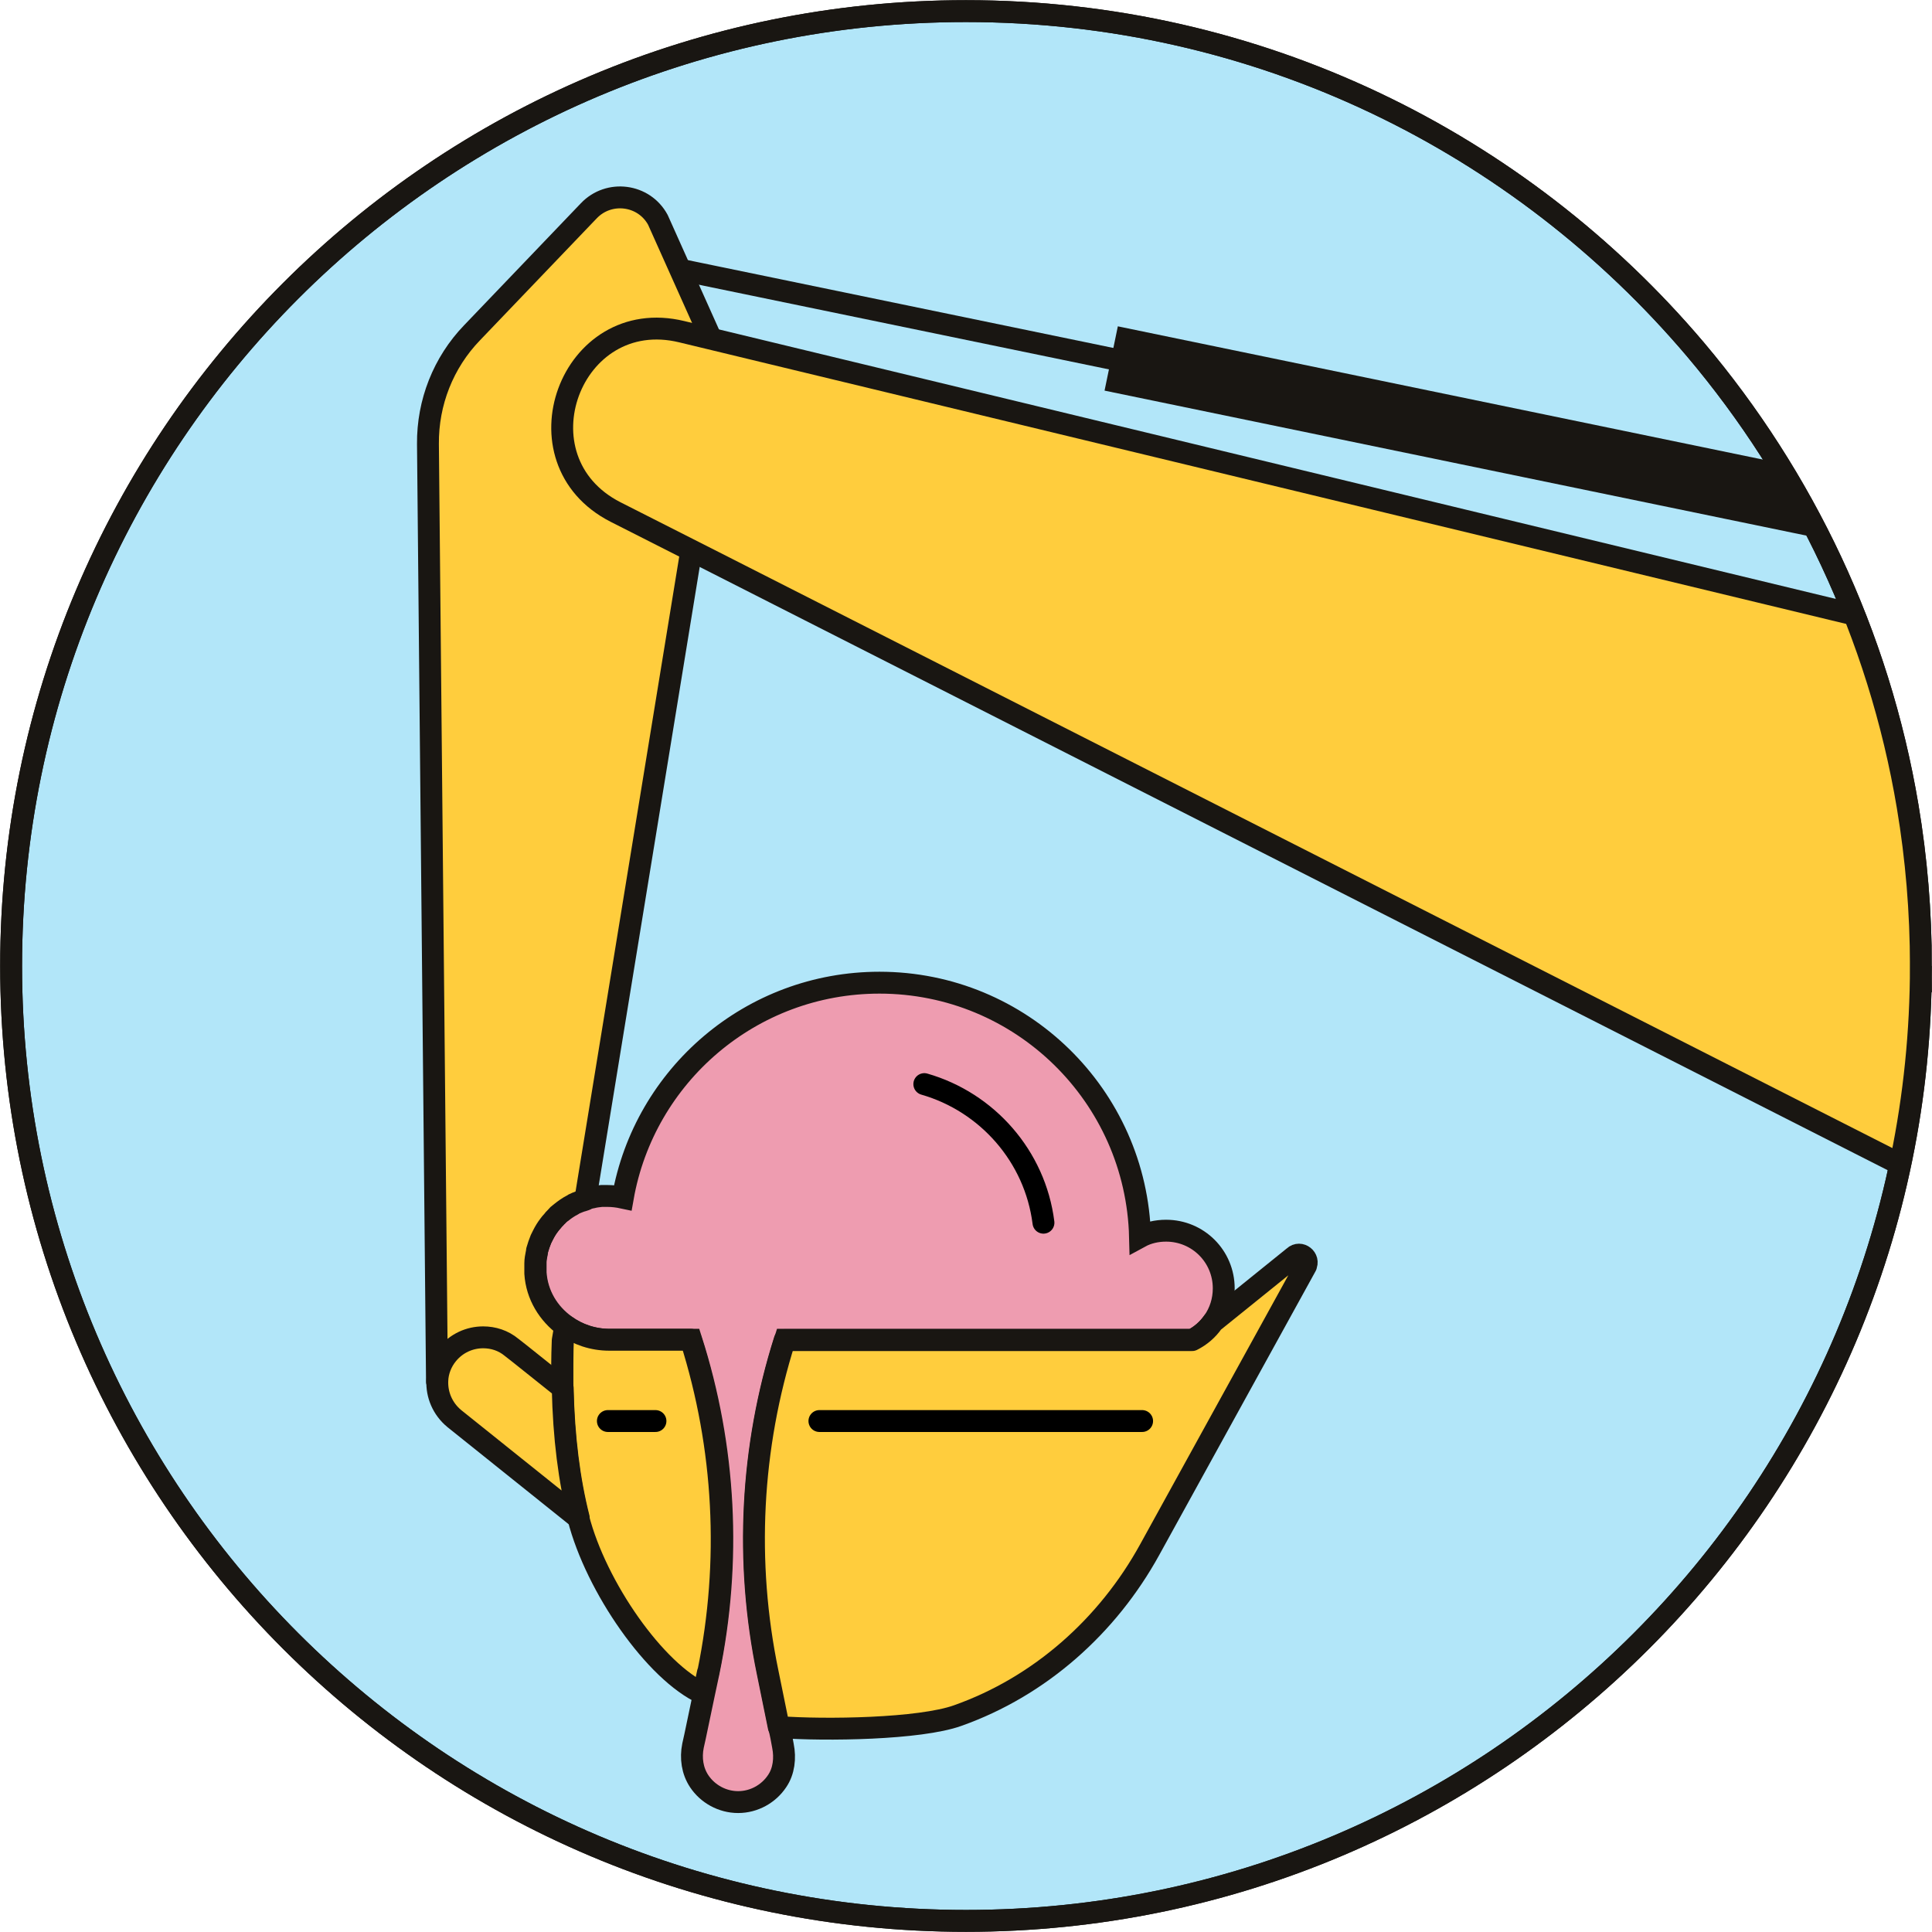 <?xml version="1.0" encoding="UTF-8"?><svg id="Layer_1" xmlns="http://www.w3.org/2000/svg" xmlns:xlink="http://www.w3.org/1999/xlink" viewBox="0 0 55.62 55.62"><defs><style>.cls-1{fill:#ffcd3d;}.cls-1,.cls-2,.cls-3,.cls-4{stroke-linecap:round;}.cls-1,.cls-2,.cls-3,.cls-4,.cls-5,.cls-6,.cls-7{stroke-width:.63px;}.cls-1,.cls-2,.cls-3,.cls-4,.cls-8{stroke-linejoin:round;}.cls-1,.cls-3,.cls-5,.cls-6,.cls-8,.cls-7{stroke:#191612;}.cls-2{fill:#fff;}.cls-2,.cls-4{stroke:#000;}.cls-9{clip-path:url(#clippath);}.cls-3,.cls-10,.cls-4,.cls-5,.cls-8{fill:none;}.cls-10{stroke-width:0px;}.cls-5,.cls-6,.cls-7{stroke-miterlimit:10;}.cls-6{fill:#ee9cb0;}.cls-8{stroke-width:1.89px;}.cls-7{fill:#b2e6f9;}</style><clipPath id="clippath"><path class="cls-10" d="M55.3,27.81c0,15.18-12.31,27.49-27.49,27.49S.32,42.99.32,27.81,12.62.32,27.81.32c8.42,0,15.95,3.78,21,9.74,3.11,3.68,5.28,8.2,6.11,13.16.25,1.49.38,3.03.38,4.59Z"/></clipPath></defs><path class="cls-7" d="M55.3,27.81c0,15.18-12.31,27.49-27.49,27.49S.32,42.99.32,27.81,12.62.32,27.81.32c8.42,0,15.95,3.78,21,9.74,3.11,3.68,5.28,8.2,6.11,13.16.25,1.49.38,3.03.38,4.59Z"/><path class="cls-6" d="M35.23,37.09c0,.36-.11.69-.3.96-.16.22-.36.4-.6.52h-11.73c-.98,3.1-1.15,6.39-.49,9.57l.32,1.57.06.28.05.27c.07.35.03.73-.17,1.02-.24.36-.66.6-1.12.6s-.88-.24-1.12-.6c-.2-.3-.25-.67-.18-1.02l.06-.27.26-1.24.13-.61c.66-3.18.49-6.48-.5-9.57h-2.35c-.47,0-.91-.15-1.27-.41-.49-.35-.82-.89-.86-1.52,0-.05,0-.09,0-.14,0-.05,0-.1,0-.15,0-.1.02-.2.04-.3,0-.02,0-.05.01-.07.03-.11.07-.22.11-.32.02-.04.04-.08.06-.12.05-.1.11-.2.18-.29.03-.04.07-.08.1-.12.02-.03.05-.05.07-.08,0,0,.01-.01.02-.02.01-.02.03-.03.05-.05.02-.02.03-.03.05-.05.01-.01.03-.03.05-.04.1-.09.21-.16.33-.22.03-.02.06-.03.09-.05.03-.01.06-.03.1-.04.03-.01.06-.02.09-.03.03-.01.06-.02.09-.03.04-.01.07-.02.11-.03.02,0,.04-.01.07-.02,0,0,.01,0,.02,0,.08-.02.17-.03.26-.04.05,0,.11,0,.16,0,.16,0,.31.02.45.05.62-3.52,3.69-6.19,7.39-6.19,4.08,0,7.4,3.26,7.5,7.32.22-.12.48-.18.75-.18.92,0,1.66.74,1.66,1.66Z"/><path class="cls-4" d="M26.61,31.21c1.81.52,3.19,2.08,3.43,3.99"/><g class="cls-9"><path class="cls-1" d="M20.38,48.15l-.13.61c-1.38-.62-3.09-3.07-3.6-5.06-.27-1.07-.43-2.31-.46-3.73,0-.45,0-.91.01-1.4l.07-.41c.36.26.8.41,1.27.41h2.35c.98,3.1,1.15,6.39.5,9.57Z"/><line class="cls-3" x1="17.72" y1="7.38" x2="51.82" y2="14.42"/><path class="cls-1" d="M37.6,36.44l-4.5,8.17c-1.21,2.2-3.16,3.94-5.53,4.78-1.09.39-3.81.43-5.15.33l-.32-1.57c-.66-3.18-.49-6.48.49-9.57h11.73c.24-.12.45-.3.6-.52l2.33-1.88c.18-.17.46.05.34.27Z"/><path class="cls-1" d="M20.63,10.06l-.58,4.88-3.2,19.6s-.06.02-.09.03c-.03,0-.06.02-.09.03-.03.01-.07.03-.1.04-.03.01-.06.03-.09.05-.12.06-.23.14-.33.22-.01.01-.03.02-.05.04-.02.01-.04.03-.05.05-.02.01-.03.03-.05.05,0,0-.01.01-.02.02-.03.03-.05.05-.07.08-.04.04-.07.08-.1.12-.07.09-.13.19-.18.29-.02.04-.04.08-.06.12-.04.1-.08.21-.11.32,0,.02-.01.04-.01.07-.02.1-.04.2-.04.3,0,.05,0,.1,0,.15,0,.04,0,.09,0,.14.04.63.38,1.17.86,1.52l-.07.41c-.02.49-.02.95-.01,1.4l-1.24-.99-.23-.18c-.24-.19-.53-.29-.82-.29-.39,0-.77.17-1.03.49-.18.22-.27.48-.29.75l-.26-26.99c-.01-1.19.44-2.34,1.27-3.2l3.36-3.51c.58-.61,1.59-.48,1.99.26l1.68,3.75Z"/><path class="cls-1" d="M16.65,43.7l-3.57-2.86c-.34-.28-.51-.69-.49-1.1.01-.26.11-.53.29-.75.26-.32.64-.49,1.03-.49.29,0,.58.09.82.29l.23.18,1.24.99c.03,1.43.19,2.66.46,3.73Z"/><path class="cls-1" d="M61.5,36.97L20.62,16.21l-2.9-1.47c-2.94-1.5-1.3-5.97,1.91-5.19l38.21,9.22c2.77,5.51,4.11,11.78,3.65,18.2Z"/><line class="cls-8" x1="31.99" y1="10.32" x2="53.58" y2="14.78"/></g><line class="cls-2" x1="32.88" y1="40.91" x2="23.59" y2="40.91"/><line class="cls-2" x1="18.87" y1="40.91" x2="17.5" y2="40.91"/><path class="cls-5" d="M55.3,27.81c0,15.18-12.31,27.49-27.49,27.49S.32,42.99.32,27.81,12.62.32,27.81.32c8.42,0,15.95,3.78,21,9.74,3.11,3.68,5.28,8.2,6.11,13.16.25,1.49.38,3.03.38,4.59Z"/></svg>